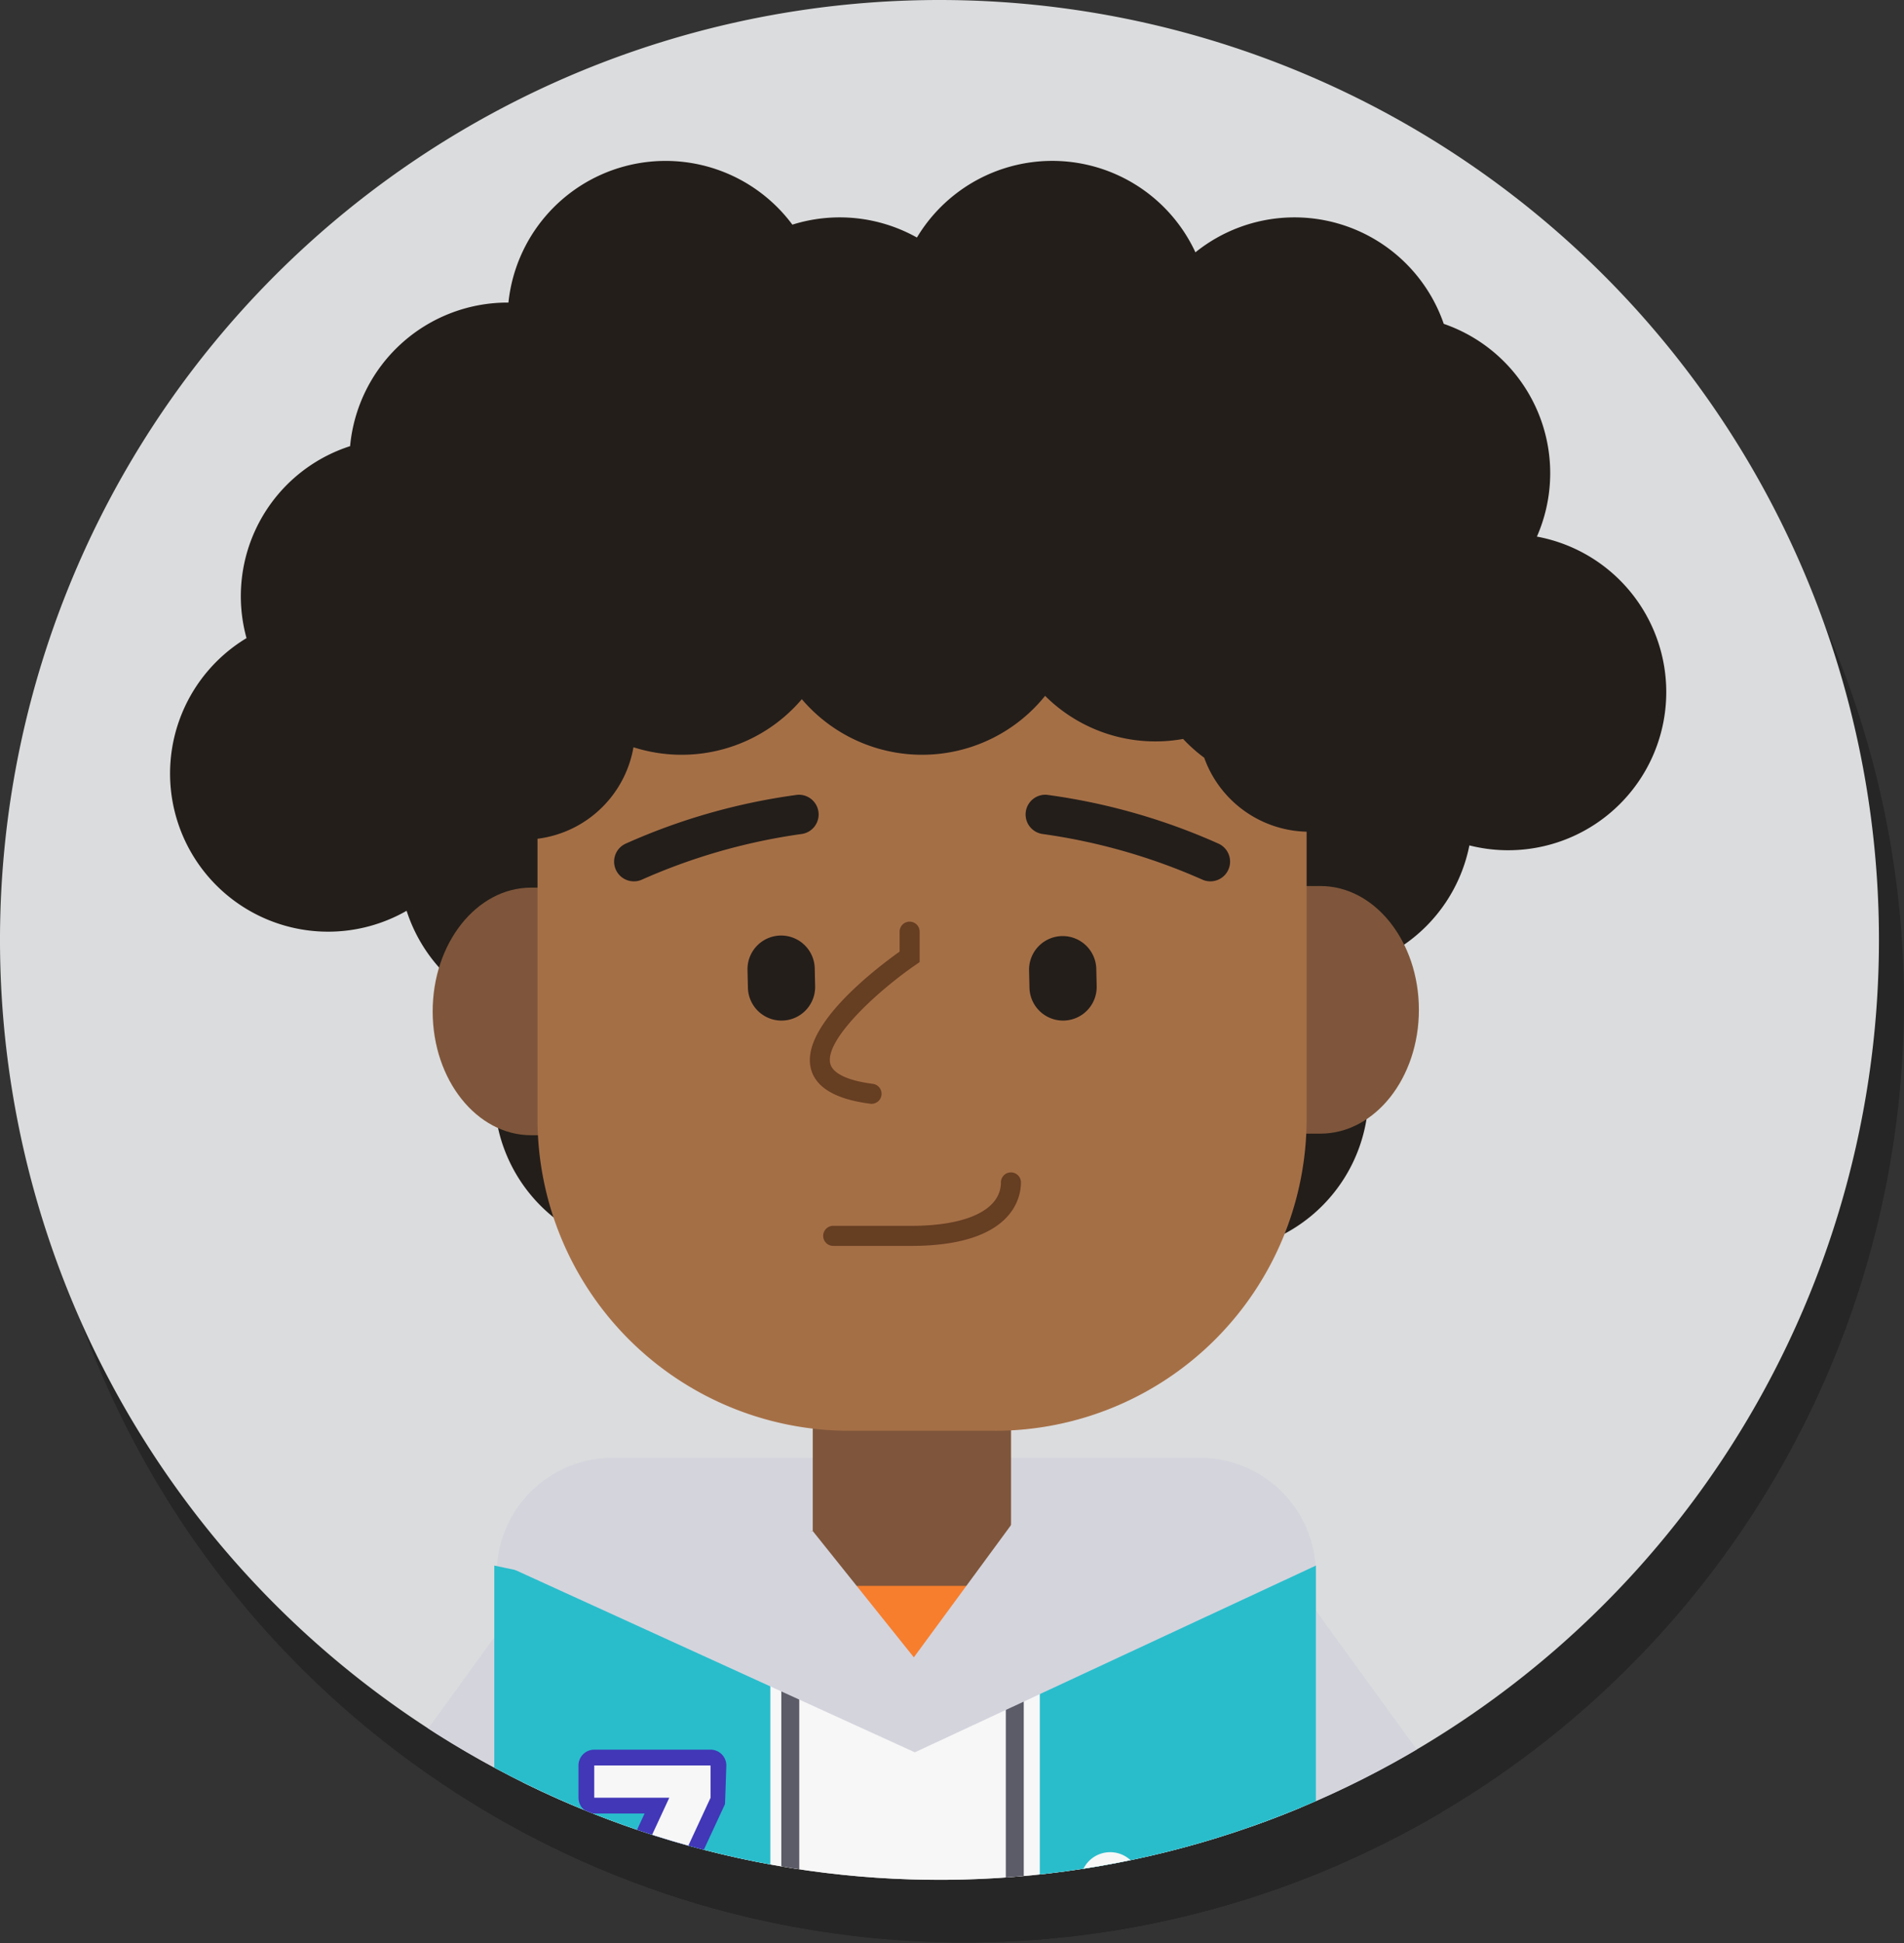 <svg id="Group_305" data-name="Group 305" xmlns="http://www.w3.org/2000/svg" xmlns:xlink="http://www.w3.org/1999/xlink" width="152" height="155.067" viewBox="0 0 152 155.067">
  <rect x="0" y="0" width="152" height="155.067" fill="#333333" stroke="none"/>
  <defs>
    <clipPath id="clip-path">
      <rect id="Rectangle_207" data-name="Rectangle 207" width="152" height="155.067" fill="none"/>
    </clipPath>
    <clipPath id="clip-path-3">
      <rect id="Rectangle_204" data-name="Rectangle 204" width="150" height="150.067" transform="translate(2 5)" fill="none"/>
    </clipPath>
    <clipPath id="clip-path-4">
      <path id="Path_1470" data-name="Path 1470" d="M77,5a75,75,0,1,0,75,75A75,75,0,0,0,77,5" fill="none"/>
    </clipPath>
    <clipPath id="clip-path-5">
      <path id="Path_1497" data-name="Path 1497" d="M75,0a75,75,0,1,0,75,75A75,75,0,0,0,75,0Z" fill="none"/>
    </clipPath>
  </defs>
  <g id="Group_304" data-name="Group 304" clip-path="url(#clip-path)">
    <g id="Group_301" data-name="Group 301">
      <g id="Group_300" data-name="Group 300" clip-path="url(#clip-path)">
        <g id="Group_299" data-name="Group 299" opacity="0.25">
          <g id="Group_298" data-name="Group 298">
            <g id="Group_297" data-name="Group 297" clip-path="url(#clip-path-3)">
              <path id="Path_1444" data-name="Path 1444" d="M77,5a75,75,0,1,0,75,75A75,75,0,0,0,77,5"/>
              <g id="Group_296" data-name="Group 296">
                <g id="Group_295" data-name="Group 295" clip-path="url(#clip-path-4)">
                  <path id="Path_1445" data-name="Path 1445" d="M107.049,134.542h-65.4v-3.955a9.263,9.263,0,0,1,9.264-9.264H97.785a9.264,9.264,0,0,1,9.264,9.264Z"/>
                  <path id="Path_1446" data-name="Path 1446" d="M57.41,80.109a12.624,12.624,0,1,0-14.259,5.87,12.623,12.623,0,1,0,14.259-5.87"/>
                  <path id="Path_1447" data-name="Path 1447" d="M119.549,69.987A12.627,12.627,0,1,0,98.814,79.66c-.063,0-.125-.009-.189-.009a12.637,12.637,0,1,0,8.109,2.953c.063,0,.125.009.189.009a12.626,12.626,0,0,0,12.626-12.626"/>
                  <path id="Path_1448" data-name="Path 1448" d="M122.7,155.067l-17.08-23.524-4.592,23.524Z"/>
                  <path id="Path_1449" data-name="Path 1449" d="M90.328,137.705v-8.933l-7.615-1.6V115.539H66.883v11.628l-7.615,1.6v8.933Z"/>
                  <rect id="Rectangle_203" data-name="Rectangle 203" width="16.127" height="5.936" transform="translate(66.71 131.543)"/>
                  <path id="Path_1450" data-name="Path 1450" d="M49.03,155.067l-4.592-23.524-17.08,23.524Z"/>
                  <path id="Path_1451" data-name="Path 1451" d="M105.974,155.067l-.5-23.7s-24.936,5.881-30.516,5.881-30.516-5.881-30.516-5.881l-1.058,23.7Z"/>
                  <path id="Path_1452" data-name="Path 1452" d="M95.4,85.6h0c-.006-5.455,3.507-9.884,7.848-9.893l4.154-.007c4.34-.008,7.865,4.409,7.871,9.864s-3.508,9.884-7.848,9.893l-4.154.007c-4.341.008-7.864-4.409-7.871-9.864"/>
                  <path id="Path_1453" data-name="Path 1453" d="M56.414,85.684h0c.006,5.455-3.508,9.885-7.848,9.893l-4.154.007c-4.341.008-7.865-4.408-7.871-9.864s3.508-9.884,7.848-9.892l4.154-.008c4.34-.007,7.865,4.409,7.871,9.864"/>
                  <path id="Path_1454" data-name="Path 1454" d="M81.409,119.167H69.81a24.9,24.9,0,0,1-24.9-24.9V63.806a24.9,24.9,0,0,1,24.9-24.9h11.6a24.9,24.9,0,0,1,24.9,24.9V94.269a24.9,24.9,0,0,1-24.9,24.9"/>
                  <path id="Path_1455" data-name="Path 1455" d="M71.572,93.078a.7.7,0,0,1-.1-.007c-2.779-.355-4.375-1.305-4.744-2.824-.819-3.373,5.158-7.94,7.089-9.314V79.342a.8.8,0,1,1,1.6,0V81.77l-.346.239c-3.093,2.133-7.244,5.984-6.789,7.86.192.787,1.4,1.36,3.393,1.615a.8.8,0,0,1-.1,1.594"/>
                  <path id="Path_1456" data-name="Path 1456" d="M74.739,104.415H68.515a.8.8,0,1,1,0-1.6h6.224c4.486,0,7.165-1.3,7.165-3.465a.8.8,0,1,1,1.6,0c0,1.188-.632,5.065-8.764,5.065"/>
                  <path id="Path_1457" data-name="Path 1457" d="M52.6,75.326a1.574,1.574,0,0,1-.62-3.021A49.692,49.692,0,0,1,65.664,68.42a1.574,1.574,0,0,1,.29,3.134A47.61,47.61,0,0,0,53.221,75.2a1.572,1.572,0,0,1-.618.127"/>
                  <path id="Path_1458" data-name="Path 1458" d="M98.625,75.326a1.572,1.572,0,0,1-.618-.127,47.61,47.61,0,0,0-12.733-3.645,1.574,1.574,0,0,1,.29-3.134,49.692,49.692,0,0,1,13.681,3.885,1.574,1.574,0,0,1-.62,3.021"/>
                  <path id="Path_1459" data-name="Path 1459" d="M86.926,86.436h0a2.683,2.683,0,0,0,2.624-2.742l-.032-1.419a2.684,2.684,0,0,0-5.366.119l.032,1.418a2.683,2.683,0,0,0,2.742,2.624"/>
                  <path id="Path_1460" data-name="Path 1460" d="M64.449,86.436h0a2.683,2.683,0,0,0,2.624-2.742l-.031-1.419a2.684,2.684,0,0,0-5.367.119l.032,1.418a2.683,2.683,0,0,0,2.742,2.624"/>
                  <path id="Path_1461" data-name="Path 1461" d="M124.694,47.818a12.6,12.6,0,0,0-7.436-16.976,12.607,12.607,0,0,0-19.825-5.708A12.6,12.6,0,0,0,75.2,23.954a12.614,12.614,0,0,0-9.944-1.028,12.614,12.614,0,0,0-22.667,6.218c-.023,0-.046,0-.07,0A12.623,12.623,0,0,0,29.949,40.6,12.575,12.575,0,0,0,21.68,55.918,12.618,12.618,0,1,0,40.011,71.15a8.9,8.9,0,0,0,12.56-6.524,12.6,12.6,0,0,0,13.441-3.835,12.607,12.607,0,0,0,19.42-.266,12.484,12.484,0,0,0,11.017,3.439,12.643,12.643,0,0,0,1.686,1.5,8.912,8.912,0,0,0,14.836,3.144,12.618,12.618,0,1,0,11.723-20.79"/>
                  <path id="Path_1462" data-name="Path 1462" d="M63.5,155.067V134.542l-22.039-4.617v25.142Z"/>
                  <path id="Path_1463" data-name="Path 1463" d="M49.44,149.707h4.019l-2.487,5.36h6.071l2.824-6.084a.263.263,0,0,0,.008-.03c.015-.033.109-3.081.109-3.081a1.259,1.259,0,0,0-1.259-1.259H49.44a1.259,1.259,0,0,0-1.259,1.259v2.576a1.259,1.259,0,0,0,1.259,1.259"/>
                  <path id="Path_1464" data-name="Path 1464" d="M52.361,155.067h3.294l3.071-6.619v-2.575H49.44v2.575h5.991Z"/>
                  <path id="Path_1465" data-name="Path 1465" d="M107.049,155.067V129.925L85.01,133.671v21.4Z"/>
                  <path id="Path_1466" data-name="Path 1466" d="M93.009,155.067a2.383,2.383,0,0,0-4.761,0Z"/>
                  <path id="Path_1467" data-name="Path 1467" d="M65.807,155.067V138.2a.716.716,0,1,0-1.433,0v16.871Z"/>
                  <path id="Path_1468" data-name="Path 1468" d="M83.729,155.067V138.2a.716.716,0,1,0-1.433,0v16.871Z"/>
                  <path id="Path_1469" data-name="Path 1469" d="M83.729,125.309l-8.775,11.937-8.071-10.079-24.522,2.758,32.67,14.9,32.018-14.9Z"/>
                </g>
              </g>
            </g>
          </g>
        </g>
        <path id="Path_1471" data-name="Path 1471" d="M75,0a75,75,0,1,0,75,75A75,75,0,0,0,75,0" fill="#dbdcdd"/>
      </g>
    </g>
    <g id="Group_303" data-name="Group 303">
      <g id="Group_302" data-name="Group 302" clip-path="url(#clip-path-5)">
        <path id="Path_1472" data-name="Path 1472" d="M105.049,129.542h-65.4v-3.955a9.263,9.263,0,0,1,9.264-9.264H95.785a9.264,9.264,0,0,1,9.264,9.264Z" fill="#d4d4dd"/>
        <path id="Path_1473" data-name="Path 1473" d="M55.41,75.109a12.624,12.624,0,1,0-14.259,5.87,12.623,12.623,0,1,0,14.259-5.87" fill="#231e1a"/>
        <path id="Path_1474" data-name="Path 1474" d="M117.549,64.987A12.627,12.627,0,1,0,96.814,74.66c-.063,0-.125-.009-.189-.009a12.637,12.637,0,1,0,8.109,2.953c.063,0,.125.009.189.009a12.626,12.626,0,0,0,12.626-12.626" fill="#231e1a"/>
        <path id="Path_1475" data-name="Path 1475" d="M120.7,150.067l-17.08-23.524-4.592,23.524Z" fill="#d4d4dd"/>
        <path id="Path_1476" data-name="Path 1476" d="M88.328,132.705v-8.933l-7.615-1.6V110.539H64.883v11.628l-7.615,1.6v8.933Z" fill="#7f563b"/>
        <rect id="Rectangle_206" data-name="Rectangle 206" width="16.127" height="5.936" transform="translate(64.71 126.543)" fill="#f77e2d"/>
        <path id="Path_1477" data-name="Path 1477" d="M47.03,150.067l-4.592-23.524-17.08,23.524Z" fill="#d4d4dd"/>
        <path id="Path_1478" data-name="Path 1478" d="M103.974,150.067l-.5-23.7s-24.936,5.881-30.516,5.881-30.516-5.881-30.516-5.881l-1.058,23.7Z" fill="#f7f7f7"/>
        <path id="Path_1479" data-name="Path 1479" d="M93.4,80.6h0c-.006-5.455,3.507-9.884,7.848-9.893l4.154-.007c4.34-.008,7.865,4.409,7.871,9.864s-3.508,9.884-7.848,9.893l-4.154.007c-4.341.008-7.864-4.409-7.871-9.864" fill="#7f563b"/>
        <path id="Path_1480" data-name="Path 1480" d="M54.414,80.684h0c.006,5.455-3.508,9.885-7.848,9.893l-4.154.007c-4.341.008-7.865-4.408-7.871-9.864s3.508-9.884,7.848-9.892l4.154-.008c4.34-.007,7.865,4.409,7.871,9.864" fill="#7f563b"/>
        <path id="Path_1481" data-name="Path 1481" d="M79.409,114.167H67.81a24.9,24.9,0,0,1-24.9-24.9V58.806a24.9,24.9,0,0,1,24.9-24.9h11.6a24.9,24.9,0,0,1,24.9,24.9V89.269a24.9,24.9,0,0,1-24.9,24.9" fill="#a56f46"/>
        <path id="Path_1482" data-name="Path 1482" d="M69.572,88.078a.7.7,0,0,1-.1-.007c-2.779-.355-4.375-1.305-4.744-2.824-.819-3.373,5.158-7.94,7.089-9.314V74.342a.8.8,0,1,1,1.6,0V76.77l-.346.239c-3.093,2.133-7.244,5.984-6.789,7.86.192.787,1.4,1.36,3.393,1.615a.8.8,0,0,1-.1,1.594" fill="#663e22"/>
        <path id="Path_1483" data-name="Path 1483" d="M72.739,99.415H66.515a.8.8,0,1,1,0-1.6h6.224c4.486,0,7.165-1.3,7.165-3.465a.8.8,0,1,1,1.6,0c0,1.188-.632,5.065-8.764,5.065" fill="#663e22"/>
        <path id="Path_1484" data-name="Path 1484" d="M50.6,70.326a1.574,1.574,0,0,1-.62-3.021A49.692,49.692,0,0,1,63.664,63.42a1.574,1.574,0,0,1,.29,3.134A47.61,47.61,0,0,0,51.221,70.2a1.572,1.572,0,0,1-.618.127" fill="#231e1a"/>
        <path id="Path_1485" data-name="Path 1485" d="M96.625,70.326a1.572,1.572,0,0,1-.618-.127,47.61,47.61,0,0,0-12.733-3.645,1.574,1.574,0,0,1,.29-3.134,49.692,49.692,0,0,1,13.681,3.885,1.574,1.574,0,0,1-.62,3.021" fill="#231e1a"/>
        <path id="Path_1486" data-name="Path 1486" d="M84.926,81.436h0a2.683,2.683,0,0,0,2.624-2.742l-.032-1.419a2.684,2.684,0,0,0-5.366.119l.032,1.418a2.683,2.683,0,0,0,2.742,2.624" fill="#231e1a"/>
        <path id="Path_1487" data-name="Path 1487" d="M62.449,81.436h0a2.683,2.683,0,0,0,2.624-2.742l-.031-1.419a2.684,2.684,0,0,0-5.367.119l.032,1.418a2.683,2.683,0,0,0,2.742,2.624" fill="#231e1a"/>
        <path id="Path_1488" data-name="Path 1488" d="M122.694,42.818a12.6,12.6,0,0,0-7.436-16.976,12.607,12.607,0,0,0-19.825-5.708A12.6,12.6,0,0,0,73.2,18.954a12.614,12.614,0,0,0-9.944-1.028,12.614,12.614,0,0,0-22.667,6.218c-.023,0-.046,0-.07,0A12.623,12.623,0,0,0,27.949,35.6,12.575,12.575,0,0,0,19.68,50.918,12.618,12.618,0,1,0,38.011,66.15a8.9,8.9,0,0,0,12.56-6.524,12.6,12.6,0,0,0,13.441-3.835,12.607,12.607,0,0,0,19.42-.266,12.484,12.484,0,0,0,11.017,3.439,12.643,12.643,0,0,0,1.686,1.5,8.912,8.912,0,0,0,14.836,3.144,12.618,12.618,0,1,0,11.723-20.79" fill="#231e1a"/>
        <path id="Path_1489" data-name="Path 1489" d="M61.5,150.067V129.542l-22.039-4.617v25.142Z" fill="#29bdcc"/>
        <path id="Path_1490" data-name="Path 1490" d="M47.44,144.707h4.019l-2.487,5.36h6.071l2.824-6.084a.263.263,0,0,0,.008-.03c.015-.033.109-3.081.109-3.081a1.259,1.259,0,0,0-1.259-1.259H47.44a1.259,1.259,0,0,0-1.259,1.259v2.576a1.259,1.259,0,0,0,1.259,1.259" fill="#4137b7"/>
        <path id="Path_1491" data-name="Path 1491" d="M50.361,150.067h3.294l3.071-6.619v-2.575H47.44v2.575h5.991Z" fill="#f7f7f7"/>
        <path id="Path_1492" data-name="Path 1492" d="M105.049,150.067V124.925L83.01,128.671v21.4Z" fill="#29bdcc"/>
        <path id="Path_1493" data-name="Path 1493" d="M91.009,150.067a2.383,2.383,0,0,0-4.761,0Z" fill="#f7f7f7"/>
        <path id="Path_1494" data-name="Path 1494" d="M63.807,150.067V133.2a.716.716,0,1,0-1.433,0v16.871Z" fill="#5c5c68"/>
        <path id="Path_1495" data-name="Path 1495" d="M81.729,150.067V133.2a.716.716,0,1,0-1.433,0v16.871Z" fill="#5c5c68"/>
        <path id="Path_1496" data-name="Path 1496" d="M81.729,120.309l-8.775,11.937-8.071-10.079-24.522,2.758,32.67,14.9,32.018-14.9Z" fill="#d4d4dd"/>
      </g>
    </g>
  </g>
</svg>

